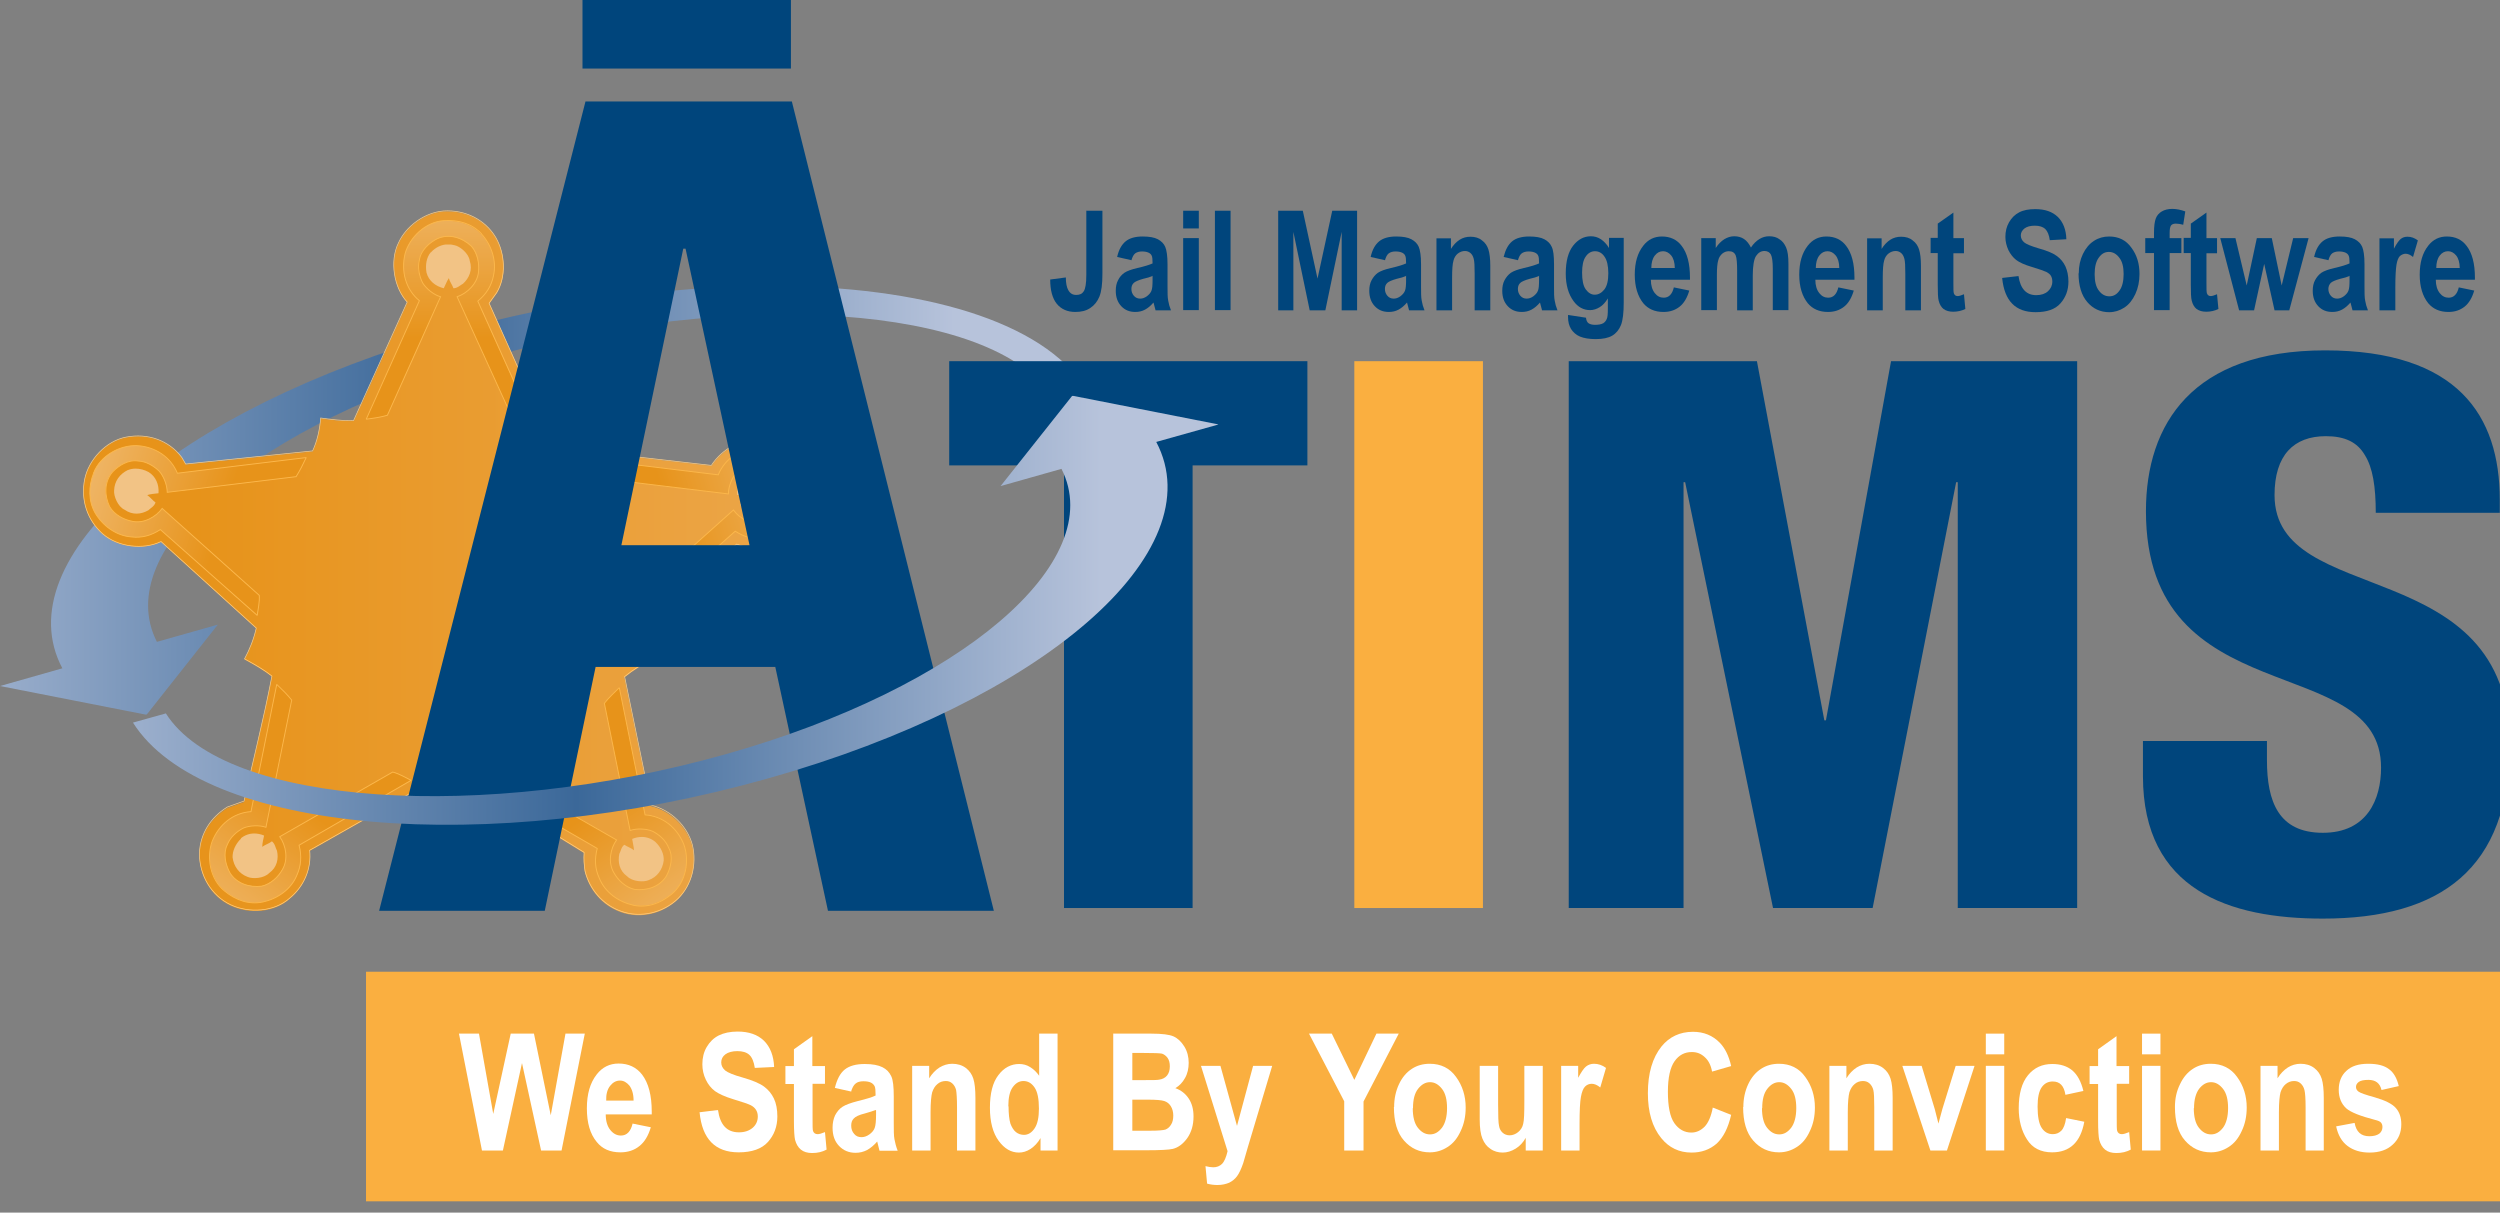 <?xml version="1.0" encoding="UTF-8"?><svg id="Layer_1" xmlns="http://www.w3.org/2000/svg" width="108.67" height="52.71" xmlns:xlink="http://www.w3.org/1999/xlink" viewBox="0 0 108.67 52.71"><rect x="0" y="0" width="108.67" height="52.71" fill="#808080" stroke="none"/><defs><clipPath id="clippath"><path d="m19.56,14.43C7.59,17.81.19,24.29,2.71,29.05L0,29.82l6.37,1.25,3.1-3.92-2.65.75c-2.05-4.03,4.34-9.51,14.58-12.4,10.51-2.97,21.79-2.28,24.34,1.77l1.43-.4c-1.83-2.9-7.08-4.44-13.66-4.44-4.29,0-9.14.66-13.97,2.02" fill="none"/></clipPath><linearGradient id="linear-gradient" x1="-1107.88" y1="1778.72" x2="-1106.88" y2="1778.72" gradientTransform="translate(52275.34 83953.64) scale(47.19 -47.19)" gradientUnits="userSpaceOnUse"><stop offset="0" stop-color="#b7c3db"/><stop offset=".52" stop-color="#3b6899"/><stop offset="1" stop-color="#b7c3db"/></linearGradient><clipPath id="clippath-1"><path d="m19.29,9.19c-.83.07-1.63.66-1.96,1.39-.39.79-.2,1.94.38,2.57l-2.33,5.15c-.51.02-.97-.05-1.43-.11-.05.5-.15.99-.35,1.43l-5.52.57-.18-.29c-.57-.75-1.48-1.06-2.42-.88-.88.17-1.63.99-1.8,1.83-.18.9.11,1.78.79,2.38.66.57,1.76.7,2.53.33l4.14,3.76c-.11.49-.29.93-.51,1.35.4.22.81.44,1.19.75-.35,1.83-.81,3.61-1.21,5.44l-.73.26c-.72.46-1.17,1.14-1.21,1.98-.02.97.51,1.87,1.36,2.27.79.37,1.89.31,2.55-.29.62-.5.97-1.28.88-2.09l4.82-2.73.13-.02c.39.24.75.62,1.1.9.35-.33.7-.61,1.07-.9,1.61.92,3.26,1.87,4.8,2.84-.02.29,0,.55.04.82.2.79.75,1.45,1.54,1.74.88.33,1.87.07,2.51-.55.59-.59.82-1.5.62-2.31-.22-.84-.95-1.54-1.8-1.74l-1.15-5.59c.38-.31.82-.57,1.19-.79-.22-.4-.37-.83-.48-1.28l4.16-3.7.53.18c.99.15,1.92-.22,2.47-1.03.42-.64.53-1.65.15-2.35-.35-.71-1.1-1.28-1.92-1.35-.94-.13-1.84.4-2.31,1.12l-5.59-.64c-.18-.46-.31-.92-.39-1.41-.44.06-.95.13-1.41.06l-2.27-5.06.33-.46c.42-.7.37-1.69-.05-2.4-.43-.72-1.21-1.15-2.09-1.15-.06,0-.12,0-.18,0" fill="none"/></clipPath><linearGradient id="linear-gradient-2" x1="-1106.98" y1="1779.42" x2="-1105.98" y2="1779.42" gradientTransform="translate(35166.29 56548.9) scale(31.76 -31.77)" gradientUnits="userSpaceOnUse"><stop offset="0" stop-color="#e7931a"/><stop offset="1" stop-color="#edaa53"/></linearGradient><clipPath id="clippath-2"><rect x="0" width="239.67" height="52.22" fill="none"/></clipPath><clipPath id="clippath-3"><path d="m19.29,9.59c-.81.05-1.49.73-1.69,1.43-.2.77.02,1.56.62,2.05l-2.31,5.15c.33-.04.61-.09.92-.17l2.31-5.15c-.29-.09-.62-.35-.77-.59-.15-.28-.24-.68-.15-1.01.06-.42.44-.75.79-.92.51-.22,1.07-.05,1.47.33.26.31.35.75.31,1.12-.05.5-.48.92-.93,1.08l2.35,5.15c.27.11.59.13.86.17l-2.31-5.13c.37-.31.59-.66.68-1.1.16-.66-.09-1.34-.53-1.82-.38-.4-.88-.58-1.45-.58-.06,0-.12,0-.18,0" fill="none"/></clipPath><linearGradient id="linear-gradient-3" x1="-1097.62" y1="1786.9" x2="-1096.62" y2="1786.9" gradientTransform="translate(7888.11 12830.18) scale(7.17 -7.17)" gradientUnits="userSpaceOnUse"><stop offset="0" stop-color="#e58d25"/><stop offset="1" stop-color="#fcb84c"/></linearGradient><clipPath id="clippath-4"><path d="m19.29,9.59c-.81.05-1.49.73-1.69,1.43-.2.77.02,1.56.62,2.05l-2.31,5.15c.33-.04.61-.09.92-.17l2.31-5.15c-.29-.09-.62-.35-.77-.59-.15-.28-.24-.68-.15-1.01.06-.42.44-.75.79-.92.51-.22,1.07-.05,1.47.33.26.31.35.75.31,1.12-.05.5-.48.92-.93,1.08l2.35,5.15c.27.11.59.13.86.17l-2.31-5.13c.37-.31.59-.66.68-1.1.16-.66-.09-1.34-.53-1.82-.38-.4-.88-.58-1.45-.58-.06,0-.12,0-.18,0" fill="none"/></clipPath><linearGradient id="linear-gradient-4" x1="-1101.69" y1="1767.2" x2="-1100.69" y2="1767.2" gradientTransform="translate(15275.38 -9492.86) rotate(-90) scale(8.63 -8.63)" gradientUnits="userSpaceOnUse"><stop offset="0" stop-color="#e7931a"/><stop offset="1" stop-color="#f2c385"/></linearGradient><clipPath id="clippath-5"><rect x="0" width="239.67" height="52.22" fill="none"/></clipPath><clipPath id="clippath-6"><path d="m18.72,10.97c-.18.22-.24.55-.18.88.09.35.38.59.75.68.07-.13.13-.31.22-.44.04.16.15.29.2.44.17,0,.29-.13.42-.2.26-.24.42-.59.29-.99-.04-.33-.44-.64-.66-.68-.09-.02-.18-.04-.27-.04-.29,0-.56.13-.76.35" fill="none"/></clipPath><radialGradient id="radial-gradient" cx="-1019.62" cy="1849.14" fx="-1019.62" fy="1849.14" r="1" gradientTransform="translate(1001.58 1792.72) scale(.96 -.96)" gradientUnits="userSpaceOnUse"><stop offset="0" stop-color="#e7931a"/><stop offset="1" stop-color="#f2c385"/></radialGradient><clipPath id="clippath-7"><path d="m32.99,19.44c-.8.04-1.49.49-1.77,1.2l-5.6-.68c.14.3.27.56.44.83l5.6.68c0-.3.15-.69.34-.91.23-.23.58-.43.92-.45.42-.06.85.2,1.12.48.36.42.36,1.01.12,1.51-.21.34-.61.56-.98.63-.5.11-1.03-.19-1.3-.56l-4.22,3.78c-.02.28.05.61.09.87l4.21-3.73c.4.27.8.37,1.25.32.67-.05,1.25-.48,1.59-1.05.3-.53.29-1.13.06-1.73-.28-.74-1.1-1.19-1.82-1.19-.02,0-.03,0-.05,0" fill="none"/></clipPath><linearGradient id="linear-gradient-5" x1="-1115.34" y1="1791.57" x2="-1114.34" y2="1791.57" gradientTransform="translate(-12819.07 8018.61) rotate(90) scale(7.17 -7.17)" xlink:href="#linear-gradient-3"/><clipPath id="clippath-8"><path d="m32.99,19.44c-.8.04-1.49.49-1.77,1.2l-5.6-.68c.14.3.27.56.44.83l5.6.68c0-.3.15-.69.34-.91.23-.23.58-.43.92-.45.42-.06.85.2,1.12.48.36.42.36,1.01.12,1.51-.21.34-.61.56-.98.63-.5.11-1.03-.19-1.3-.56l-4.22,3.78c-.02.28.05.61.09.87l4.21-3.73c.4.27.8.37,1.25.32.67-.05,1.25-.48,1.59-1.05.3-.53.29-1.13.06-1.73-.28-.74-1.1-1.19-1.82-1.19-.02,0-.03,0-.05,0" fill="none"/></clipPath><linearGradient id="linear-gradient-6" x1="-1097.73" y1="1781.82" x2="-1096.73" y2="1781.82" gradientTransform="translate(9502.79 15405.6) scale(8.63 -8.63)" xlink:href="#linear-gradient-4"/><clipPath id="clippath-9"><rect x="0" width="239.67" height="52.22" fill="none"/></clipPath><clipPath id="clippath-10"><path d="m32.47,20.59c-.31.19-.45.54-.43.92.15.03.34.04.49.08-.14.09-.23.23-.36.32.05.17.21.23.31.34.31.18.69.22,1.03-.02.3-.14.48-.61.46-.83-.02-.41-.25-.73-.6-.9-.1-.04-.21-.06-.33-.06-.19,0-.39.05-.57.15" fill="none"/></clipPath><radialGradient id="radial-gradient-2" cx="-1151.61" cy="1884.63" fx="-1151.61" fy="1884.63" r="1" gradientTransform="translate(-1782.19 1130.77) rotate(90) scale(.96 -.96)" xlink:href="#radial-gradient"/><clipPath id="clippath-11"><path d="m4.07,20.57c-.23.6-.23,1.2.06,1.72.33.56.91,1,1.59,1.05.45.05.85-.06,1.25-.32l4.21,3.73c.04-.27.11-.59.09-.87l-4.22-3.78c-.28.38-.81.67-1.31.56-.37-.07-.77-.28-.98-.63-.24-.49-.24-1.09.12-1.51.27-.29.7-.55,1.12-.48.34.01.69.22.92.45.19.22.34.61.34.91l5.6-.68c.17-.27.3-.53.44-.83l-5.6.68c-.29-.71-.97-1.16-1.77-1.2-.02,0-.03,0-.05,0-.72,0-1.54.45-1.82,1.19" fill="none"/></clipPath><linearGradient id="linear-gradient-7" x1="-1122.53" y1="1768.46" x2="-1121.53" y2="1768.46" gradientTransform="translate(-8038.52 12707.06) rotate(180) scale(7.17)" xlink:href="#linear-gradient-3"/><clipPath id="clippath-12"><path d="m4.07,20.57c-.23.6-.23,1.2.06,1.72.33.56.91,1,1.59,1.05.45.05.85-.06,1.25-.32l4.21,3.73c.04-.27.11-.59.09-.87l-4.22-3.78c-.28.38-.81.67-1.31.56-.37-.07-.77-.28-.98-.63-.24-.49-.24-1.09.12-1.51.27-.29.7-.55,1.12-.48.34.01.69.22.92.45.19.22.34.61.34.91l5.6-.68c.17-.27.3-.53.44-.83l-5.6.68c-.29-.71-.97-1.16-1.77-1.2-.02,0-.03,0-.05,0-.72,0-1.54.45-1.82,1.19" fill="none"/></clipPath><linearGradient id="linear-gradient-8" x1="-1116.93" y1="1787.8" x2="-1115.93" y2="1787.8" gradientTransform="translate(-15425.44 -9615.13) rotate(-90) scale(8.63)" xlink:href="#linear-gradient-4"/><clipPath id="clippath-13"><rect x="0" width="239.67" height="52.22" fill="none"/></clipPath><clipPath id="clippath-14"><path d="m5.56,20.43c-.35.17-.59.48-.6.9-.02.22.15.69.46.83.34.24.72.2,1.03.02.1-.1.26-.17.31-.34-.13-.09-.23-.23-.36-.32.15-.05.34-.06.49-.08.03-.38-.12-.73-.43-.92-.18-.1-.38-.15-.57-.15-.11,0-.22.02-.32.06" fill="none"/></clipPath><radialGradient id="radial-gradient-3" cx="-1205.12" cy="1712.57" fx="-1205.12" fy="1712.57" r="1" gradientTransform="translate(-1154.96 1670.95) rotate(-180) scale(.96)" xlink:href="#radial-gradient"/><clipPath id="clippath-15"><path d="m10.92,35.27c-.77.05-1.41.56-1.69,1.3-.25.69-.09,1.64.54,2.15.49.41,1.06.6,1.66.48.64-.14,1.24-.55,1.49-1.18.18-.41.21-.83.09-1.29l4.86-2.82c-.24-.12-.52-.29-.8-.36l-4.91,2.81c.27.38.38.98.12,1.42-.18.33-.51.64-.9.73-.54.07-1.11-.11-1.39-.59-.18-.35-.3-.84-.1-1.21.12-.32.42-.59.71-.73.27-.11.69-.13.97-.04l1.12-5.53c-.2-.25-.41-.45-.65-.68l-1.12,5.53Z" fill="none"/></clipPath><linearGradient id="linear-gradient-9" x1="-1105.51" y1="1762.18" x2="-1104.51" y2="1762.18" gradientTransform="translate(12652.14 7959.03) rotate(90) scale(7.17)" xlink:href="#linear-gradient-3"/><clipPath id="clippath-16"><path d="m10.92,35.27c-.77.05-1.41.56-1.69,1.3-.25.69-.09,1.64.54,2.15.49.41,1.06.6,1.66.48.64-.14,1.24-.55,1.49-1.18.18-.41.21-.83.09-1.29l4.86-2.82c-.24-.12-.52-.29-.8-.36l-4.91,2.81c.27.38.38.98.12,1.42-.18.33-.51.64-.9.73-.54.07-1.11-.11-1.39-.59-.18-.35-.3-.84-.1-1.21.12-.32.42-.59.71-.73.27-.11.69-.13.97-.04l1.12-5.53c-.2-.25-.41-.45-.65-.68l-1.12,5.53Z" fill="none"/></clipPath><linearGradient id="linear-gradient-10" x1="-1122.09" y1="1773.71" x2="-1121.09" y2="1773.71" gradientTransform="translate(-9670.84 15346.65) rotate(180) scale(8.63)" xlink:href="#linear-gradient-4"/><clipPath id="clippath-17"><rect x="0" width="239.67" height="52.22" fill="none"/></clipPath><clipPath id="clippath-18"><path d="m10.48,36.45c-.24.23-.38.54-.37.82.05.39.28.71.66.85.21.09.7.07.93-.17.34-.24.42-.62.34-.97-.07-.13-.08-.3-.22-.41-.12.1-.29.14-.42.24,0-.16.05-.34.08-.49-.14-.06-.29-.09-.43-.09-.21,0-.41.07-.58.21" fill="none"/></clipPath><radialGradient id="radial-gradient-4" cx="-1078.38" cy="1666.33" fx="-1078.38" fy="1666.33" r="1" gradientTransform="translate(1616.16 1075.85) rotate(90) scale(.96)" xlink:href="#radial-gradient"/><clipPath id="clippath-19"><path d="m26.27,30.56l1.12,5.53c.28-.09.71-.07.97.03.29.14.59.41.71.73.19.38.08.87-.1,1.21-.28.47-.85.66-1.39.59-.39-.09-.72-.4-.9-.73-.26-.44-.15-1.03.12-1.42l-4.91-2.81c-.28.07-.56.24-.8.36l4.86,2.82c-.12.47-.1.88.09,1.29.26.63.85,1.04,1.49,1.18.59.11,1.16-.08,1.66-.48.63-.51.79-1.46.54-2.15-.29-.74-.93-1.26-1.69-1.3l-1.12-5.53c-.24.23-.45.43-.65.68" fill="none"/></clipPath><linearGradient id="linear-gradient-11" x1="-1125.17" y1="1776.28" x2="-1124.17" y2="1776.28" gradientTransform="translate(-8040.18 -12705.55) rotate(-180) scale(7.17 -7.17)" xlink:href="#linear-gradient-3"/><clipPath id="clippath-20"><path d="m26.27,30.56l1.12,5.53c.28-.09.71-.07.97.03.29.14.59.41.71.73.19.38.08.87-.1,1.21-.28.47-.85.66-1.39.59-.39-.09-.72-.4-.9-.73-.26-.44-.15-1.03.12-1.42l-4.91-2.81c-.28.07-.56.24-.8.36l4.86,2.82c-.12.47-.1.88.09,1.29.26.63.85,1.04,1.49,1.18.59.11,1.16-.08,1.66-.48.63-.51.79-1.46.54-2.15-.29-.74-.93-1.26-1.69-1.3l-1.12-5.53c-.24.23-.45.43-.65.68" fill="none"/></clipPath><linearGradient id="linear-gradient-12" x1="-1110.38" y1="1790.05" x2="-1109.38" y2="1790.05" gradientTransform="translate(-15427.79 9617.85) rotate(90) scale(8.63 -8.63)" xlink:href="#linear-gradient-4"/><clipPath id="clippath-21"><rect x="0" width="239.67" height="52.22" fill="none"/></clipPath><clipPath id="clippath-22"><path d="m27.48,36.47c.02.15.07.33.08.49-.12-.1-.29-.15-.42-.24-.14.1-.15.27-.22.4-.07.35,0,.73.34.97.23.24.73.26.93.17.39-.14.61-.47.66-.85.02-.28-.12-.59-.37-.82-.17-.14-.37-.21-.58-.21-.14,0-.29.03-.43.09" fill="none"/></clipPath><radialGradient id="radial-gradient-5" cx="-1224.82" cy="1771.31" fx="-1224.82" fy="1771.31" r="1" gradientTransform="translate(-1151.84 -1668.84) rotate(-180) scale(.96 -.96)" xlink:href="#radial-gradient"/><clipPath id="clippath-23"><rect x="0" width="239.67" height="52.22" fill="none"/></clipPath><clipPath id="clippath-24"><rect x="0" width="239.67" height="52.22" fill="none"/></clipPath><clipPath id="clippath-25"><rect x="0" width="239.67" height="52.22" fill="none"/></clipPath><clipPath id="clippath-26"><rect x="0" width="239.67" height="52.22" fill="none"/></clipPath><clipPath id="clippath-27"><rect x="0" width="239.67" height="52.22" fill="none"/></clipPath><clipPath id="clippath-28"><rect x="0" width="239.67" height="52.22" fill="none"/></clipPath><clipPath id="clippath-29"><rect x="0" width="239.67" height="52.22" fill="none"/></clipPath><clipPath id="clippath-30"><rect x="0" width="239.67" height="52.22" fill="none"/></clipPath><clipPath id="clippath-31"><rect x="0" width="239.67" height="52.22" fill="none"/></clipPath><clipPath id="clippath-32"><rect x="0" width="239.67" height="52.22" fill="none"/></clipPath><clipPath id="clippath-33"><rect x="0" width="239.67" height="52.22" fill="none"/></clipPath><clipPath id="clippath-34"><rect x="0" width="239.67" height="52.22" fill="none"/></clipPath><clipPath id="clippath-35"><rect x="0" width="239.67" height="52.22" fill="none"/></clipPath><clipPath id="clippath-36"><rect x="0" width="239.67" height="52.22" fill="none"/></clipPath><clipPath id="clippath-37"><rect x="0" width="239.67" height="52.22" fill="none"/></clipPath><clipPath id="clippath-38"><rect x="0" width="239.67" height="52.22" fill="none"/></clipPath><clipPath id="clippath-39"><rect x="0" width="239.67" height="52.22" fill="none"/></clipPath><clipPath id="clippath-40"><rect x="0" width="239.67" height="52.22" fill="none"/></clipPath><clipPath id="clippath-41"><rect x="0" width="239.67" height="52.22" fill="none"/></clipPath><clipPath id="clippath-42"><rect x="0" width="239.67" height="52.22" fill="none"/></clipPath><clipPath id="clippath-43"><rect x="0" width="239.67" height="52.22" fill="none"/></clipPath><clipPath id="clippath-44"><rect x="0" width="239.67" height="52.22" fill="none"/></clipPath><clipPath id="clippath-45"><rect x="0" width="239.67" height="52.22" fill="none"/></clipPath><clipPath id="clippath-46"><rect x="0" width="239.67" height="52.22" fill="none"/></clipPath><clipPath id="clippath-47"><rect x="0" width="239.67" height="52.22" fill="none"/></clipPath><clipPath id="clippath-48"><rect x="0" width="239.67" height="52.22" fill="none"/></clipPath><clipPath id="clippath-49"><rect x="0" width="239.67" height="52.22" fill="none"/></clipPath><clipPath id="clippath-50"><rect x="0" width="239.67" height="52.22" fill="none"/></clipPath><clipPath id="clippath-51"><rect x="0" width="239.67" height="52.22" fill="none"/></clipPath><clipPath id="clippath-52"><rect x="0" width="239.67" height="52.22" fill="none"/></clipPath><clipPath id="clippath-53"><rect x="0" width="239.67" height="52.22" fill="none"/></clipPath><clipPath id="clippath-54"><rect x="0" width="239.67" height="52.22" fill="none"/></clipPath><clipPath id="clippath-55"><rect x="0" width="239.67" height="52.22" fill="none"/></clipPath><clipPath id="clippath-56"><rect x="0" width="239.67" height="52.22" fill="none"/></clipPath><clipPath id="clippath-57"><rect x="0" width="239.67" height="52.22" fill="none"/></clipPath><clipPath id="clippath-58"><rect x="0" width="239.67" height="52.22" fill="none"/></clipPath><clipPath id="clippath-59"><rect x="0" width="239.67" height="52.22" fill="none"/></clipPath><clipPath id="clippath-60"><rect x="0" width="239.67" height="52.22" fill="none"/></clipPath><clipPath id="clippath-61"><rect x="0" width="239.67" height="52.22" fill="none"/></clipPath><clipPath id="clippath-62"><rect x="0" width="239.67" height="52.22" fill="none"/></clipPath><clipPath id="clippath-63"><rect x="0" width="239.67" height="52.22" fill="none"/></clipPath><clipPath id="clippath-64"><rect x="0" width="239.67" height="52.22" fill="none"/></clipPath><clipPath id="clippath-65"><rect x="0" width="239.67" height="52.22" fill="none"/></clipPath><clipPath id="clippath-66"><rect x="0" width="239.67" height="52.22" fill="none"/></clipPath><clipPath id="clippath-67"><rect x="0" width="239.67" height="52.22" fill="none"/></clipPath><clipPath id="clippath-68"><rect x="0" width="239.67" height="52.22" fill="none"/></clipPath><clipPath id="clippath-69"><rect x="0" width="239.67" height="52.22" fill="none"/></clipPath><clipPath id="clippath-70"><rect x="0" width="239.67" height="52.22" fill="none"/></clipPath><clipPath id="clippath-71"><rect x="0" width="239.67" height="52.22" fill="none"/></clipPath><clipPath id="clippath-72"><rect x="0" width="239.67" height="52.22" fill="none"/></clipPath><clipPath id="clippath-73"><rect x="0" width="239.67" height="52.22" fill="none"/></clipPath><clipPath id="clippath-74"><rect x="0" width="239.67" height="52.22" fill="none"/></clipPath><clipPath id="clippath-75"><rect x="0" width="239.67" height="52.22" fill="none"/></clipPath><clipPath id="clippath-76"><path d="m43.49,21.13l2.65-.75c2.05,4.03-4.34,9.51-14.58,12.4-10.52,2.97-21.79,2.28-24.35-1.77l-1.43.4c3.02,4.79,15.39,5.88,27.63,2.42,11.97-3.38,19.37-9.85,16.85-14.62l2.71-.76-6.36-1.25-3.11,3.92Z" fill="none"/></clipPath><linearGradient id="linear-gradient-13" x1="-1107.88" y1="1778.7" x2="-1106.88" y2="1778.7" gradientTransform="translate(52281.11 83958.43) scale(47.19 -47.19)" xlink:href="#linear-gradient"/></defs><g clip-path="url(#clippath)"><rect y="12.41" width="47.18" height="18.65" fill="url(#linear-gradient)"/></g><g clip-path="url(#clippath-1)"><rect x="3.49" y="9.18" width="32.04" height="30.77" fill="url(#linear-gradient-2)"/></g><g clip-path="url(#clippath-2)"><path d="m35.15,20.46c-.35-.71-1.1-1.28-1.92-1.35-.94-.13-1.84.4-2.31,1.12l-5.59-.64c-.17-.46-.31-.92-.39-1.41-.44.06-.95.13-1.41.06l-2.27-5.06.33-.46c.42-.7.37-1.69-.04-2.4-.46-.77-1.32-1.21-2.27-1.15-.83.07-1.63.66-1.96,1.39-.39.79-.2,1.94.38,2.57l-2.33,5.15c-.51.02-.97-.05-1.43-.11-.04.51-.15.99-.35,1.43l-5.52.57-.17-.29c-.57-.75-1.48-1.06-2.42-.88-.88.17-1.63.99-1.8,1.83-.18.9.11,1.78.79,2.38.66.57,1.76.7,2.53.33l4.14,3.76c-.11.49-.29.93-.51,1.34.39.22.81.44,1.19.75-.35,1.83-.81,3.61-1.21,5.43l-.73.26c-.73.46-1.17,1.15-1.21,1.98-.02.97.51,1.87,1.36,2.27.79.37,1.89.31,2.55-.28.62-.5.97-1.28.88-2.09l4.82-2.73.13-.02c.39.24.75.62,1.1.9.35-.33.7-.62,1.08-.9,1.61.92,3.26,1.87,4.8,2.84-.02.29,0,.55.04.81.2.79.75,1.45,1.54,1.74.88.33,1.87.07,2.51-.55.6-.59.81-1.5.62-2.31-.22-.84-.95-1.54-1.8-1.74l-1.15-5.59c.38-.31.81-.57,1.19-.79-.22-.4-.37-.83-.48-1.27l4.16-3.7.53.18c.99.15,1.92-.22,2.47-1.04.42-.64.53-1.65.15-2.35Z" fill="none" stroke="#ffcf86" stroke-linecap="square" stroke-miterlimit="2" stroke-width=".03"/></g><g clip-path="url(#clippath-3)"><rect x="15.9" y="9.58" width="7.17" height="8.63" fill="url(#linear-gradient-3)"/></g><g clip-path="url(#clippath-4)"><rect x="15.9" y="9.58" width="7.17" height="8.63" fill="url(#linear-gradient-4)"/></g><g clip-path="url(#clippath-5)"><path d="m20.92,10.16c.44.48.68,1.17.53,1.83-.09.44-.31.79-.68,1.1l2.31,5.13c-.26-.04-.59-.07-.86-.17l-2.35-5.15c.44-.15.88-.57.93-1.08.04-.37-.04-.82-.31-1.12-.4-.38-.97-.55-1.47-.33-.35.17-.73.51-.79.93-.09.33,0,.73.15,1.01.15.24.48.51.77.59l-2.31,5.15c-.31.09-.59.13-.92.17l2.31-5.15c-.59-.48-.81-1.27-.62-2.05.2-.7.88-1.38,1.69-1.43.64-.04,1.21.13,1.63.57" fill="none" stroke="#fcb84c" stroke-miterlimit="2" stroke-width=".04"/></g><g clip-path="url(#clippath-6)"><rect x="18.48" y="10.63" width="2.07" height="1.91" fill="url(#radial-gradient)"/></g><g clip-path="url(#clippath-7)"><rect x="24.74" y="18.2" width="11.24" height="9.85" transform="translate(-5.5 10.06) rotate(-17.28)" fill="url(#linear-gradient-5)"/></g><g clip-path="url(#clippath-8)"><rect x="24.74" y="18.2" width="11.24" height="9.85" transform="translate(-5.5 10.06) rotate(-17.28)" fill="url(#linear-gradient-6)"/></g><g clip-path="url(#clippath-9)"><path d="m34.8,22.36c-.33.56-.91,1-1.59,1.05-.45.05-.85-.06-1.25-.32l-4.21,3.73c-.04-.27-.11-.59-.09-.87l4.22-3.78c.28.38.81.67,1.3.56.37-.07.77-.28.98-.63.24-.49.24-1.09-.12-1.51-.27-.29-.7-.55-1.12-.48-.34.01-.69.22-.92.45-.19.22-.34.61-.34.91l-5.6-.68c-.17-.27-.3-.53-.44-.83l5.6.68c.29-.71.97-1.16,1.77-1.2.73-.02,1.58.43,1.87,1.19.23.6.23,1.2-.06,1.73" fill="none" stroke="#fcb84c" stroke-miterlimit="2" stroke-width=".04"/></g><g clip-path="url(#clippath-10)"><rect x="31.76" y="20.19" width="2.49" height="2.52" transform="translate(-4.88 10.77) rotate(-17.27)" fill="url(#radial-gradient-2)"/></g><g clip-path="url(#clippath-11)"><rect x="3.64" y="17.44" width="9.85" height="11.24" transform="translate(-15.99 24.4) rotate(-72.72)" fill="url(#linear-gradient-7)"/></g><g clip-path="url(#clippath-12)"><rect x="3.64" y="17.44" width="9.85" height="11.24" transform="translate(-15.99 24.39) rotate(-72.72)" fill="url(#linear-gradient-8)"/></g><g clip-path="url(#clippath-13)"><path d="m4.13,22.29c.33.56.91,1,1.59,1.05.45.05.85-.06,1.25-.32l4.21,3.73c.04-.27.11-.59.09-.87l-4.22-3.78c-.28.38-.81.67-1.3.56-.37-.07-.77-.28-.98-.63-.24-.49-.24-1.09.12-1.51.27-.29.7-.55,1.12-.48.34.01.69.22.92.45.19.22.34.61.34.91l5.6-.68c.17-.27.3-.53.44-.83l-5.6.68c-.29-.71-.97-1.16-1.77-1.2-.73-.02-1.58.43-1.87,1.19-.23.6-.23,1.2.06,1.73" fill="none" stroke="#fcb84c" stroke-miterlimit="2" stroke-width=".04"/></g><g clip-path="url(#clippath-14)"><rect x="4.66" y="20.15" width="2.53" height="2.49" transform="translate(-16.26 20.69) rotate(-72.72)" fill="url(#radial-gradient-3)"/></g><g clip-path="url(#clippath-15)"><rect x="6.93" y="28.13" width="12.97" height="12.81" transform="translate(-22.47 25.32) rotate(-54.36)" fill="url(#linear-gradient-9)"/></g><g clip-path="url(#clippath-16)"><rect x="6.93" y="28.13" width="12.97" height="12.81" transform="translate(-22.47 25.32) rotate(-54.37)" fill="url(#linear-gradient-10)"/></g><g clip-path="url(#clippath-17)"><path d="m11.42,39.21c.64-.14,1.24-.55,1.49-1.18.18-.41.21-.82.09-1.29l4.87-2.82c-.24-.12-.52-.29-.8-.36l-4.91,2.81c.27.38.38.98.12,1.42-.18.33-.51.64-.9.73-.54.07-1.11-.12-1.39-.59-.19-.35-.3-.83-.11-1.21.12-.32.42-.59.71-.73.27-.11.69-.13.97-.03l1.12-5.53c-.2-.25-.41-.45-.65-.68l-1.12,5.53c-.77.05-1.4.56-1.69,1.3-.25.69-.09,1.64.54,2.15.5.41,1.06.6,1.66.48" fill="none" stroke="#fcb84c" stroke-miterlimit="2" stroke-width=".04"/></g><g clip-path="url(#clippath-18)"><rect x="9.71" y="35.83" width="2.78" height="2.8" transform="translate(-25.62 24.56) rotate(-54.36)" fill="url(#radial-gradient-4)"/></g><g clip-path="url(#clippath-19)"><rect x="19.13" y="28.19" width="12.81" height="12.97" transform="translate(-15.42 21.37) rotate(-35.64)" fill="url(#linear-gradient-11)"/></g><g clip-path="url(#clippath-20)"><rect x="19.13" y="28.19" width="12.81" height="12.97" transform="translate(-15.42 21.37) rotate(-35.63)" fill="url(#linear-gradient-12)"/></g><g clip-path="url(#clippath-21)"><path d="m27.54,39.35c-.64-.14-1.24-.55-1.49-1.18-.19-.41-.21-.82-.09-1.29l-4.87-2.82c.24-.12.52-.29.8-.36l4.91,2.81c-.27.38-.38.98-.12,1.42.18.33.51.64.9.73.54.07,1.11-.12,1.39-.59.19-.35.3-.84.1-1.21-.12-.32-.42-.59-.71-.73-.27-.11-.69-.13-.97-.03l-1.12-5.53c.2-.25.41-.45.65-.68l1.12,5.53c.77.05,1.4.56,1.69,1.3.25.69.09,1.64-.54,2.15-.5.41-1.06.6-1.66.48" fill="none" stroke="#fcb84c" stroke-miterlimit="2" stroke-width=".04"/></g><g clip-path="url(#clippath-22)"><rect x="26.45" y="35.97" width="2.8" height="2.78" transform="translate(-16.55 23.23) rotate(-35.64)" fill="url(#radial-gradient-5)"/></g><g clip-path="url(#clippath-23)"><polygon points="46.25 20.23 41.26 20.23 41.26 15.7 56.83 15.7 56.83 20.23 51.84 20.23 51.84 39.47 46.25 39.47 46.25 20.23" fill="#00457c"/></g><g clip-path="url(#clippath-24)"><rect x="58.87" y="15.7" width="5.59" height="23.77" fill="#faaf40"/></g><g clip-path="url(#clippath-25)"><polygon points="68.19 15.7 76.37 15.7 79.3 31.31 79.37 31.31 82.2 15.7 90.29 15.7 90.29 39.47 85.1 39.47 85.1 20.96 85.03 20.96 81.4 39.47 77.07 39.47 73.25 20.96 73.18 20.96 73.18 39.47 68.19 39.47 68.19 15.7" fill="#00457c"/></g><g clip-path="url(#clippath-26)"><path d="m98.54,32.21v.83c0,1.8.5,3.16,2.43,3.16s2.53-1.46,2.53-2.83c0-5.13-10.22-2.26-10.22-11.15,0-3.8,2.03-6.99,7.79-6.99s7.59,2.83,7.59,6.49v.57h-5.39c0-1.13-.13-1.96-.47-2.5-.33-.57-.87-.83-1.7-.83-1.4,0-2.23.83-2.23,2.56,0,4.96,10.22,2.46,10.22,10.85,0,5.39-3,7.56-8.12,7.56-4.06,0-7.82-1.23-7.82-6.19v-1.53h5.39Z" fill="#00457c"/></g><g clip-path="url(#clippath-27)"><rect x="25.32" y="0" width="9.06" height="2.98" fill="#00457c"/></g><g clip-path="url(#clippath-28)"><path d="m36,39.59h7.2L34.42,4.41h-8.97l-8.97,35.18h7.2l2.21-10.6h7.81l2.29,10.6Zm-8.99-15.89l2.69-12.89h.1l2.78,12.89h-5.57Z" fill="#00457c"/></g><g clip-path="url(#clippath-29)"><path d="m47.21,9.16h.71v2.74c0,.44-.04.77-.13.99-.09.22-.22.38-.4.5-.18.12-.39.17-.65.17-.34,0-.61-.12-.8-.35-.19-.23-.29-.59-.29-1.06l.68-.09c0,.25.04.43.1.54.08.15.19.22.35.22s.26-.05.33-.16c.07-.11.11-.34.11-.7v-2.79Z" fill="#00457c"/></g><g clip-path="url(#clippath-30)"><path d="m49.18,11.31l-.62-.14c.07-.32.2-.54.37-.68.17-.14.42-.21.74-.21.29,0,.51.04.66.12.15.08.26.19.32.33.06.14.1.39.1.76v.97c0,.27,0,.47.03.61.02.13.06.27.12.42h-.67l-.09-.34c-.12.14-.24.24-.37.31-.13.07-.27.1-.42.1-.25,0-.45-.08-.61-.25-.16-.17-.24-.39-.24-.67,0-.18.03-.33.1-.46.06-.13.16-.24.27-.32.12-.08.31-.15.57-.21.31-.07.53-.14.66-.2,0-.17-.01-.29-.04-.34-.02-.05-.07-.1-.14-.13-.07-.03-.16-.05-.28-.05s-.22.03-.29.08c-.07.05-.13.16-.17.31m.91.68c-.09.04-.22.08-.4.12-.21.06-.35.12-.41.18-.07.07-.1.15-.1.26,0,.12.04.22.11.3.07.08.16.12.27.12.1,0,.19-.03.29-.1.09-.07.16-.14.2-.24.04-.09.05-.26.05-.49v-.17Z" fill="#00457c"/></g><g clip-path="url(#clippath-31)"><path d="m51.43,9.16h.68v.77h-.68v-.77Zm0,1.19h.68v3.13h-.68v-3.13Z" fill="#00457c"/></g><g clip-path="url(#clippath-32)"><rect x="52.81" y="9.16" width=".68" height="4.32" fill="#00457c"/></g><g clip-path="url(#clippath-33)"><polygon points="55.56 13.49 55.56 9.16 56.63 9.16 57.27 12.11 57.91 9.16 58.99 9.16 58.99 13.49 58.32 13.49 58.32 10.08 57.61 13.49 56.93 13.49 56.22 10.08 56.22 13.49 55.56 13.49" fill="#00457c"/></g><g clip-path="url(#clippath-34)"><path d="m60.2,11.31l-.62-.14c.07-.32.2-.54.37-.68.17-.14.42-.21.74-.21.29,0,.51.04.66.12.15.08.26.19.32.33s.1.39.1.76v.97c0,.27,0,.47.03.61.02.13.06.27.12.42h-.67l-.09-.34c-.12.14-.24.24-.37.31-.13.07-.27.1-.42.1-.25,0-.45-.08-.61-.25-.16-.17-.24-.39-.24-.67,0-.18.03-.33.1-.46.07-.13.16-.24.27-.32.12-.08.31-.15.57-.21.31-.07.53-.14.66-.2,0-.17-.01-.29-.04-.34-.02-.05-.07-.1-.14-.13-.07-.03-.16-.05-.28-.05s-.22.03-.29.08c-.07.05-.13.16-.17.31m.91.68c-.09.04-.22.08-.4.12-.21.06-.35.12-.41.18-.07.07-.1.15-.1.26,0,.12.04.22.11.3.07.08.16.12.27.12.1,0,.19-.03.29-.1.09-.07.16-.14.2-.24.04-.09.05-.26.05-.49v-.17Z" fill="#00457c"/></g><g clip-path="url(#clippath-35)"><path d="m64.78,13.49h-.68v-1.6c0-.32-.01-.53-.04-.64-.03-.11-.07-.19-.14-.25-.07-.06-.15-.09-.24-.09-.11,0-.22.04-.31.11-.09.07-.16.18-.19.31-.04.13-.06.38-.06.74v1.42h-.68v-3.13h.63v.46c.11-.18.24-.31.38-.4.14-.09.3-.13.47-.13.2,0,.37.05.5.16.14.1.23.24.28.4.05.16.08.4.08.7v1.95Z" fill="#00457c"/></g><g clip-path="url(#clippath-36)"><path d="m65.98,11.31l-.62-.14c.08-.32.2-.54.37-.68.17-.14.42-.21.74-.21.29,0,.51.04.66.12.15.08.26.19.32.33.07.14.1.39.1.76v.97c0,.27,0,.47.03.61.02.13.06.27.12.42h-.67l-.09-.34c-.12.14-.24.24-.37.31-.13.07-.27.1-.42.1-.25,0-.45-.08-.61-.25-.16-.17-.24-.39-.24-.67,0-.18.03-.33.1-.46.07-.13.16-.24.27-.32.12-.08.31-.15.57-.21.31-.07.53-.14.66-.2,0-.17-.01-.29-.04-.34-.02-.05-.07-.1-.14-.13-.07-.03-.16-.05-.28-.05s-.22.03-.29.08c-.07.05-.13.16-.17.31m.91.68c-.09.04-.22.08-.4.12-.21.06-.35.12-.41.18-.07.07-.1.15-.1.26,0,.12.04.22.11.3.07.08.16.12.27.12.1,0,.19-.03.29-.1.09-.07.16-.14.2-.24.04-.09.05-.26.05-.49v-.17Z" fill="#00457c"/></g><g clip-path="url(#clippath-37)"><path d="m68.16,13.69l.78.12c.01.11.05.2.11.24s.15.07.28.07c.15,0,.27-.02.36-.07.06-.04.11-.09.15-.18.04-.08.05-.23.05-.44v-.46c-.1.17-.22.3-.35.38-.13.08-.27.13-.42.13-.29,0-.53-.13-.72-.39-.22-.3-.34-.69-.34-1.2,0-.54.11-.94.32-1.21.21-.27.47-.41.77-.41.16,0,.3.04.44.13.13.09.25.21.35.38v-.44h.64v2.81c0,.45-.04.78-.12.98-.08.2-.21.36-.38.46-.17.1-.41.15-.72.15-.28,0-.51-.04-.68-.11-.17-.07-.3-.19-.39-.33-.09-.15-.13-.32-.13-.51v-.1Zm.61-1.84c0,.33.05.58.16.73s.24.23.39.23c.16,0,.3-.08.42-.23.12-.16.17-.39.17-.71s-.06-.57-.17-.72c-.11-.16-.25-.23-.41-.23s-.3.08-.4.23c-.11.15-.16.39-.16.71" fill="#00457c"/></g><g clip-path="url(#clippath-38)"><path d="m72.75,12.49l.68.14c-.09.31-.23.55-.42.7-.19.15-.42.23-.7.23-.38,0-.67-.13-.88-.38-.24-.3-.37-.71-.37-1.24s.12-.94.37-1.26c.21-.27.48-.4.81-.4.37,0,.66.14.86.41.24.31.36.77.36,1.38v.09h-1.7c0,.25.06.44.17.58.11.14.24.2.39.2.22,0,.37-.15.44-.45m.04-.84c0-.24-.06-.43-.16-.55-.1-.12-.22-.18-.35-.18-.14,0-.26.06-.36.19-.1.13-.15.31-.15.54h1.02Z" fill="#00457c"/></g><g clip-path="url(#clippath-39)"><path d="m73.95,10.35h.63v.43c.11-.17.23-.29.37-.38.13-.08.28-.13.43-.13.17,0,.31.04.43.12.12.08.22.21.3.37.11-.17.24-.29.37-.37.13-.08.27-.12.42-.12.18,0,.33.04.45.13.13.08.22.2.29.36.07.16.1.39.1.72v2h-.68v-1.79c0-.31-.03-.52-.08-.62-.05-.1-.15-.16-.28-.16-.15,0-.27.07-.37.22-.09.14-.14.43-.14.85v1.51h-.68v-1.72c0-.34-.02-.56-.06-.66-.05-.13-.15-.19-.3-.19-.1,0-.19.03-.28.1-.08.07-.15.16-.18.29-.04.13-.06.35-.06.65v1.52h-.68v-3.13Z" fill="#00457c"/></g><g clip-path="url(#clippath-40)"><path d="m79.9,12.49l.68.14c-.09.31-.23.55-.42.7-.19.15-.42.23-.7.23-.38,0-.67-.13-.88-.38-.24-.3-.37-.71-.37-1.24s.12-.94.37-1.26c.21-.27.48-.4.81-.4.37,0,.66.14.86.41.24.31.36.77.36,1.38v.09h-1.7c0,.25.06.44.17.58.11.14.24.2.39.2.22,0,.37-.15.44-.45m.04-.84c0-.24-.06-.43-.16-.55-.1-.12-.22-.18-.35-.18-.14,0-.26.06-.36.19-.1.13-.15.31-.15.54h1.02Z" fill="#00457c"/></g><g clip-path="url(#clippath-41)"><path d="m83.5,13.49h-.68v-1.6c0-.32-.01-.53-.04-.64-.03-.11-.07-.19-.14-.25-.07-.06-.15-.09-.24-.09-.11,0-.22.04-.31.11-.09.07-.16.18-.19.31-.04.13-.06.38-.06.74v1.42h-.68v-3.13h.63v.46c.11-.18.24-.31.38-.4.14-.09.3-.13.47-.13.2,0,.37.05.5.16.14.1.23.24.28.4.05.16.08.4.08.7v1.95Z" fill="#00457c"/></g><g clip-path="url(#clippath-42)"><path d="m85.37,10.35v.66h-.46v1.26c0,.27,0,.43.02.48.03.08.08.12.17.12.06,0,.15-.03.27-.08l.06.64c-.16.08-.34.12-.53.12-.17,0-.31-.04-.42-.12-.1-.08-.17-.2-.21-.36-.03-.11-.04-.35-.04-.7v-1.37h-.31v-.66h.31v-.62l.68-.48v1.11h.46Z" fill="#00457c"/></g><g clip-path="url(#clippath-43)"><path d="m87.04,12.08l.7-.08c.08.55.34.83.77.83.22,0,.39-.06.51-.17.12-.11.19-.25.19-.42,0-.1-.02-.18-.06-.25-.04-.07-.11-.12-.2-.17-.09-.04-.3-.12-.64-.22-.3-.09-.53-.19-.67-.3-.14-.11-.25-.25-.34-.43-.08-.18-.13-.37-.13-.57,0-.24.05-.45.16-.64.11-.19.25-.33.44-.43.19-.1.42-.14.7-.14.42,0,.74.11.98.34.23.23.36.55.37.97l-.72.04c-.03-.23-.1-.39-.2-.49-.1-.09-.25-.14-.45-.14s-.34.04-.45.12c-.1.08-.16.18-.16.3s.05.22.14.3c.09.08.31.17.65.27.36.1.62.21.78.33.16.12.28.26.37.45.08.18.13.4.13.66,0,.38-.12.69-.35.95-.23.26-.59.38-1.08.38-.87,0-1.35-.49-1.45-1.48" fill="#00457c"/></g><g clip-path="url(#clippath-44)"><path d="m90.36,11.88c0-.31.06-.59.18-.84.12-.25.28-.44.48-.57.2-.13.42-.19.66-.19.41,0,.74.16.97.49.24.32.35.7.35,1.14,0,.32-.06.61-.18.87-.12.26-.28.46-.48.59-.2.13-.42.2-.66.2-.38,0-.7-.15-.95-.44-.25-.29-.38-.71-.38-1.25m.7.04c0,.32.06.56.19.72.12.16.27.24.45.24s.32-.08.44-.25c.12-.16.18-.41.18-.72s-.06-.55-.19-.71c-.12-.16-.27-.25-.45-.25s-.32.08-.44.25c-.12.16-.18.4-.18.72" fill="#00457c"/></g><g clip-path="url(#clippath-45)"><path d="m93.25,10.35h.38v-.24c0-.29.03-.49.08-.62.05-.13.14-.23.26-.3.12-.07.27-.11.45-.11.19,0,.38.04.57.11l-.09.58c-.11-.03-.22-.05-.32-.05s-.17.03-.21.08c-.04.06-.06.16-.06.33v.22h.51v.65h-.51v2.48h-.68v-2.48h-.38v-.65Z" fill="#00457c"/></g><g clip-path="url(#clippath-46)"><path d="m96.37,10.35v.66h-.46v1.26c0,.27,0,.43.02.48.03.08.08.12.17.12.06,0,.15-.03.27-.08l.06.64c-.16.08-.34.12-.53.12-.17,0-.31-.04-.42-.12-.1-.08-.17-.2-.21-.36-.03-.11-.04-.35-.04-.7v-1.37h-.31v-.66h.31v-.62l.68-.48v1.11h.46Z" fill="#00457c"/></g><g clip-path="url(#clippath-47)"><polygon points="97.33 13.49 96.51 10.35 97.17 10.35 97.66 12.41 98.1 10.35 98.75 10.35 99.18 12.41 99.68 10.35 100.35 10.35 99.51 13.49 98.87 13.49 98.42 11.47 97.98 13.49 97.33 13.49" fill="#00457c"/></g><g clip-path="url(#clippath-48)"><path d="m101.21,11.31l-.62-.14c.07-.32.2-.54.37-.68.17-.14.42-.21.74-.21.29,0,.51.04.66.12.15.08.26.19.32.33s.1.39.1.76v.97c0,.27,0,.47.03.61.02.13.06.27.12.42h-.67l-.09-.34c-.12.14-.24.24-.37.31-.13.07-.27.1-.42.1-.25,0-.45-.08-.61-.25-.16-.17-.24-.39-.24-.67,0-.18.03-.33.1-.46.07-.13.16-.24.27-.32.12-.08.31-.15.57-.21.31-.07.53-.14.66-.2,0-.17-.01-.29-.04-.34-.02-.05-.07-.1-.14-.13-.07-.03-.16-.05-.28-.05s-.22.03-.29.08c-.07.05-.13.16-.17.31m.91.68c-.09.04-.22.08-.4.12-.21.06-.35.12-.41.18-.06.07-.1.15-.1.26,0,.12.04.22.11.3.07.08.16.12.27.12.1,0,.19-.03.29-.1.09-.07.16-.14.2-.24.04-.09.05-.26.05-.49v-.17Z" fill="#00457c"/></g><g clip-path="url(#clippath-49)"><path d="m104.11,13.49h-.68v-3.13h.63v.45c.11-.21.21-.35.29-.42.09-.07.18-.1.3-.1.16,0,.3.05.45.16l-.21.72c-.11-.09-.22-.14-.32-.14-.09,0-.18.04-.25.1-.07.07-.12.2-.15.38-.03.18-.05.52-.05,1.01v.97Z" fill="#00457c"/></g><g clip-path="url(#clippath-50)"><path d="m106.87,12.49l.68.14c-.09.31-.23.55-.42.7-.19.15-.42.23-.7.23-.38,0-.67-.13-.88-.38-.24-.3-.37-.71-.37-1.24s.12-.94.37-1.26c.21-.27.48-.4.81-.4.37,0,.66.14.86.41.24.31.36.77.36,1.38v.09h-1.7c0,.25.06.44.17.58.11.14.24.2.39.2.22,0,.37-.15.44-.45m.04-.84c0-.24-.06-.43-.16-.55-.1-.12-.22-.18-.35-.18-.14,0-.26.06-.36.19-.1.13-.15.31-.15.54h1.02Z" fill="#00457c"/></g><g clip-path="url(#clippath-51)"><rect x="15.91" y="42.24" width="92.78" height="10.47" fill="#faaf40"/></g><g clip-path="url(#clippath-52)"><polygon points="20.95 50.01 19.95 44.93 20.82 44.93 21.44 48.42 22.2 44.93 23.21 44.93 23.94 48.48 24.58 44.93 25.42 44.93 24.41 50.01 23.52 50.01 22.69 46.21 21.86 50.01 20.95 50.01" fill="#fff"/></g><g clip-path="url(#clippath-53)"><path d="m27.5,48.84l.79.16c-.11.37-.27.64-.5.82-.22.18-.5.27-.82.27-.45,0-.79-.15-1.03-.45-.29-.35-.43-.83-.43-1.46s.14-1.11.43-1.48c.24-.31.56-.47.95-.47.43,0,.77.16,1.02.48.28.37.42.9.42,1.62v.11h-2c0,.29.07.52.2.68.13.16.28.24.46.24.26,0,.43-.18.51-.53m.04-.99c0-.29-.07-.5-.18-.65-.12-.14-.25-.22-.41-.22-.17,0-.31.08-.43.23-.12.15-.18.37-.17.64h1.2Z" fill="#fff"/></g><g clip-path="url(#clippath-54)"><path d="m30.39,48.35l.82-.1c.09.65.39.97.91.97.25,0,.45-.07.6-.2.15-.13.22-.3.22-.49,0-.12-.03-.21-.08-.29-.05-.08-.13-.15-.23-.2-.1-.05-.36-.14-.76-.26-.36-.11-.62-.23-.79-.35-.17-.13-.3-.29-.4-.5-.1-.21-.15-.43-.15-.67,0-.28.06-.53.19-.75.13-.22.3-.39.52-.5.22-.11.5-.17.82-.17.49,0,.87.13,1.15.4.27.27.42.65.44,1.14l-.84.04c-.04-.27-.12-.46-.24-.57-.12-.11-.3-.16-.52-.16s-.4.05-.52.14c-.12.09-.18.21-.18.35s.06.25.17.35c.11.09.37.2.77.31.42.12.73.25.92.39.19.14.33.31.43.52.1.21.15.47.15.78,0,.44-.14.81-.41,1.11-.27.3-.7.45-1.27.45-1.02,0-1.59-.58-1.7-1.74" fill="#fff"/></g><g clip-path="url(#clippath-55)"><path d="m35.86,46.33v.78h-.54v1.49c0,.32,0,.51.02.56.03.09.1.14.2.14.07,0,.18-.03.32-.09l.07.76c-.18.1-.39.15-.63.15-.2,0-.37-.05-.49-.15-.12-.1-.2-.24-.25-.42-.03-.13-.05-.41-.05-.82v-1.61h-.37v-.78h.37v-.73l.8-.57v1.3h.54Z" fill="#fff"/></g><g clip-path="url(#clippath-56)"><path d="m37.01,47.45l-.72-.16c.09-.37.23-.64.43-.8.2-.16.49-.24.87-.24.34,0,.59.05.77.14.18.09.3.22.38.39.08.16.11.46.11.89v1.14c0,.32,0,.56.03.71.03.16.07.32.14.5h-.79l-.1-.4c-.14.16-.28.28-.44.37-.16.08-.32.12-.5.12-.29,0-.53-.1-.72-.3-.19-.2-.28-.46-.28-.79,0-.21.04-.39.11-.54.08-.15.18-.28.32-.37.14-.09.36-.17.67-.25.37-.09.63-.17.77-.24,0-.2-.01-.34-.04-.4-.03-.06-.08-.12-.16-.16-.08-.04-.19-.06-.33-.06s-.26.03-.34.1c-.08.06-.15.19-.2.36m1.07.79c-.1.04-.26.09-.47.15-.25.06-.41.14-.48.22-.08.08-.11.18-.11.31,0,.14.04.26.13.36.08.1.19.14.32.14.11,0,.23-.04.34-.12.11-.08.19-.17.23-.28.04-.11.06-.3.06-.58v-.19Z" fill="#fff"/></g><g clip-path="url(#clippath-57)"><path d="m42.4,50.01h-.8v-1.88c0-.38-.02-.63-.04-.75-.03-.12-.09-.22-.17-.29-.08-.07-.17-.1-.28-.1-.13,0-.26.04-.36.13-.11.09-.18.21-.23.36-.04.15-.07.44-.07.86v1.67h-.8v-3.68h.74v.54c.13-.21.28-.36.45-.47.17-.1.35-.16.55-.16.23,0,.43.06.59.18.16.12.27.28.33.47.06.19.09.47.09.83v2.29Z" fill="#fff"/></g><g clip-path="url(#clippath-58)"><path d="m45.97,50.01h-.74v-.54c-.12.21-.27.36-.43.47-.17.11-.34.16-.51.16-.34,0-.63-.17-.88-.51s-.38-.82-.38-1.44.12-1.1.37-1.42c.24-.32.55-.48.9-.48.17,0,.33.04.47.13.15.09.28.21.4.38v-1.83h.8v5.08Zm-2.13-1.92c0,.33.03.58.08.75.06.16.14.29.24.37.1.08.22.12.35.12.18,0,.33-.09.46-.28.13-.19.19-.48.19-.86,0-.42-.06-.73-.19-.92-.13-.19-.29-.28-.48-.28s-.34.09-.47.27c-.13.18-.19.46-.19.83" fill="#fff"/></g><g clip-path="url(#clippath-59)"><path d="m48.38,44.93h1.67c.46,0,.78.04.96.12.18.08.34.23.47.44.13.21.19.45.19.71,0,.24-.05.47-.16.66-.11.2-.25.34-.42.44.25.09.44.24.58.45.14.21.21.47.21.78,0,.37-.09.68-.27.94-.18.25-.39.41-.63.47-.17.04-.56.06-1.17.06h-1.42v-5.08Zm.84.85v1.17h.55c.33,0,.54,0,.62-.02.14-.02.26-.08.34-.18s.12-.23.12-.4c0-.15-.03-.27-.1-.37-.07-.09-.15-.15-.24-.18-.09-.02-.36-.03-.81-.03h-.48Zm0,2.02v1.35h.78c.34,0,.56-.02.66-.05.1-.04.18-.11.24-.21.07-.1.1-.24.1-.4s-.04-.3-.11-.41c-.07-.11-.16-.18-.28-.22-.12-.04-.36-.06-.72-.06h-.68Z" fill="#fff"/></g><g clip-path="url(#clippath-60)"><path d="m52.2,46.33h.85l.72,2.61.7-2.61h.83l-1.06,3.54-.2.69c-.09.26-.18.45-.27.57-.09.12-.2.21-.34.28-.14.06-.31.1-.51.1-.15,0-.31-.02-.45-.06l-.07-.76c.12.03.24.05.34.05.15,0,.28-.05.38-.15.1-.1.18-.29.24-.55l-1.15-3.69Z" fill="#fff"/></g><g clip-path="url(#clippath-61)"><polygon points="58.43 50.01 58.43 47.87 56.9 44.93 57.89 44.93 58.87 46.94 59.83 44.93 60.8 44.93 59.27 47.88 59.27 50.01 58.43 50.01" fill="#fff"/></g><g clip-path="url(#clippath-62)"><path d="m60.6,48.12c0-.36.07-.69.21-.99.14-.3.33-.52.56-.67.23-.15.49-.22.78-.22.48,0,.87.19,1.14.57.28.38.42.83.42,1.33,0,.38-.07.72-.22,1.03-.14.31-.33.54-.57.69-.23.15-.49.23-.77.23-.45,0-.82-.17-1.12-.51-.3-.34-.44-.83-.44-1.46m.82.05c0,.37.07.66.22.85.15.19.32.29.53.29s.37-.1.52-.29c.14-.19.22-.48.22-.85s-.07-.65-.22-.84c-.15-.19-.32-.29-.52-.29s-.37.1-.52.29c-.15.19-.22.47-.22.84" fill="#fff"/></g><g clip-path="url(#clippath-63)"><path d="m66.32,50.01v-.55c-.11.2-.26.36-.44.47-.18.11-.37.17-.56.17s-.38-.05-.53-.16c-.16-.1-.27-.25-.35-.44-.08-.19-.12-.47-.12-.84v-2.33h.8v1.69c0,.48.01.79.04.92.02.13.08.23.16.3.08.07.18.11.3.11.13,0,.26-.05.37-.14.11-.09.19-.21.22-.36.04-.15.05-.47.05-.97v-1.55h.8v3.68h-.74Z" fill="#fff"/></g><g clip-path="url(#clippath-64)"><path d="m68.66,50.01h-.8v-3.68h.74v.52c.13-.24.24-.41.34-.49.1-.08.22-.12.35-.12.18,0,.36.06.52.18l-.25.85c-.13-.11-.26-.16-.37-.16-.11,0-.21.04-.29.12-.08.08-.14.23-.18.45-.04.21-.06.61-.06,1.19v1.14Z" fill="#fff"/></g><g clip-path="url(#clippath-65)"><path d="m74.44,48.14l.81.32c-.13.57-.34.98-.63,1.25-.3.26-.66.39-1.09.39-.54,0-.98-.21-1.32-.63-.39-.48-.58-1.13-.58-1.95,0-.87.2-1.54.59-2.03.34-.42.8-.64,1.37-.64.47,0,.86.16,1.17.48.22.23.39.56.49,1.01l-.83.24c-.05-.28-.16-.49-.32-.63-.16-.15-.34-.22-.56-.22-.31,0-.56.13-.75.4-.19.27-.29.71-.29,1.33s.09,1.09.28,1.36c.19.27.44.41.74.41.22,0,.41-.09.58-.26.16-.17.28-.45.35-.82" fill="#fff"/></g><g clip-path="url(#clippath-66)"><path d="m75.78,48.12c0-.36.07-.69.21-.99.14-.3.33-.52.56-.67.23-.15.49-.22.78-.22.48,0,.87.19,1.14.57.28.38.42.83.42,1.33,0,.38-.07.72-.22,1.03-.14.31-.33.54-.57.69-.23.15-.49.23-.77.23-.45,0-.82-.17-1.12-.51-.3-.34-.44-.83-.44-1.46m.82.05c0,.37.07.66.22.85.15.19.32.29.53.29s.37-.1.52-.29c.14-.19.22-.48.22-.85s-.07-.65-.22-.84c-.15-.19-.32-.29-.52-.29s-.37.1-.52.29c-.15.19-.22.47-.22.84" fill="#fff"/></g><g clip-path="url(#clippath-67)"><path d="m82.27,50.01h-.8v-1.88c0-.38-.01-.63-.04-.75-.03-.12-.09-.22-.17-.29-.08-.07-.17-.1-.28-.1-.13,0-.26.04-.36.13-.11.09-.18.21-.23.36-.04.15-.07.44-.07.86v1.67h-.8v-3.68h.74v.54c.13-.21.28-.36.45-.47.16-.1.35-.16.55-.16.23,0,.43.06.59.18.16.12.27.28.33.47.06.19.09.47.09.83v2.29Z" fill="#fff"/></g><g clip-path="url(#clippath-68)"><polygon points="83.91 50.01 82.69 46.33 83.53 46.33 84.1 48.21 84.26 48.84 84.43 48.21 85.01 46.33 85.83 46.33 84.63 50.01 83.91 50.01" fill="#fff"/></g><g clip-path="url(#clippath-69)"><path d="m86.32,44.93h.8v.9h-.8v-.9Zm0,1.4h.8v3.68h-.8v-3.68Z" fill="#fff"/></g><g clip-path="url(#clippath-70)"><path d="m90.57,47.42l-.79.17c-.06-.39-.24-.58-.55-.58-.2,0-.36.08-.48.25-.12.17-.18.45-.18.84,0,.44.06.75.18.93.12.18.28.27.48.27.15,0,.27-.05.37-.15.1-.1.17-.28.21-.55l.79.16c-.16.89-.63,1.33-1.4,1.33-.49,0-.86-.19-1.09-.56-.24-.37-.36-.83-.36-1.35,0-.63.13-1.11.4-1.44.27-.33.62-.49,1.06-.49.35,0,.64.09.87.28.22.19.38.48.48.89" fill="#fff"/></g><g clip-path="url(#clippath-71)"><path d="m92.55,46.33v.78h-.54v1.49c0,.32,0,.51.02.56.03.09.1.14.2.14.07,0,.18-.03.32-.09l.07.76c-.18.1-.39.15-.63.15-.2,0-.37-.05-.49-.15-.12-.1-.2-.24-.25-.42-.03-.13-.05-.41-.05-.82v-1.61h-.37v-.78h.37v-.73l.8-.57v1.3h.54Z" fill="#fff"/></g><g clip-path="url(#clippath-72)"><path d="m93.11,44.93h.8v.9h-.8v-.9Zm0,1.4h.8v3.68h-.8v-3.68Z" fill="#fff"/></g><g clip-path="url(#clippath-73)"><path d="m94.54,48.12c0-.36.07-.69.22-.99.14-.3.33-.52.56-.67.23-.15.49-.22.78-.22.48,0,.87.19,1.14.57.28.38.42.83.42,1.33,0,.38-.07.72-.22,1.03-.14.31-.33.54-.57.69-.23.15-.49.23-.77.23-.45,0-.82-.17-1.12-.51-.3-.34-.44-.83-.44-1.46m.82.05c0,.37.07.66.22.85.15.19.32.29.53.29s.37-.1.52-.29c.14-.19.22-.48.22-.85s-.07-.65-.22-.84c-.15-.19-.32-.29-.52-.29s-.37.1-.52.29c-.14.19-.22.47-.22.84" fill="#fff"/></g><g clip-path="url(#clippath-74)"><path d="m101.02,50.01h-.8v-1.88c0-.38-.02-.63-.05-.75-.03-.12-.09-.22-.17-.29-.08-.07-.17-.1-.28-.1-.13,0-.25.04-.36.13-.11.09-.18.21-.23.36-.04.15-.07.44-.07.86v1.67h-.8v-3.68h.74v.54c.13-.21.28-.36.45-.47.16-.1.35-.16.55-.16.23,0,.43.06.59.18.16.12.27.28.33.47.06.19.09.47.09.83v2.29Z" fill="#fff"/></g><g clip-path="url(#clippath-75)"><path d="m101.55,48.96l.8-.15c.07.39.28.58.64.58.19,0,.33-.04.43-.11.09-.07.14-.17.14-.29,0-.08-.02-.14-.06-.19-.04-.05-.13-.09-.26-.12-.66-.17-1.07-.34-1.25-.5-.22-.2-.33-.47-.33-.81s.11-.62.33-.82c.22-.21.53-.31.95-.31s.7.08.9.23c.21.15.35.4.43.74l-.75.17c-.07-.3-.26-.44-.57-.44-.2,0-.34.03-.42.09-.08.06-.12.13-.12.22,0,.08.04.15.11.2.08.06.31.14.71.25.45.13.75.28.91.46.16.18.24.41.24.71,0,.36-.12.65-.37.88-.24.23-.58.35-1.01.35-.39,0-.71-.1-.96-.29-.25-.19-.41-.47-.49-.84" fill="#fff"/></g><g clip-path="url(#clippath-76)"><rect x="5.77" y="17.21" width="47.18" height="20.09" fill="url(#linear-gradient-13)"/></g></svg>